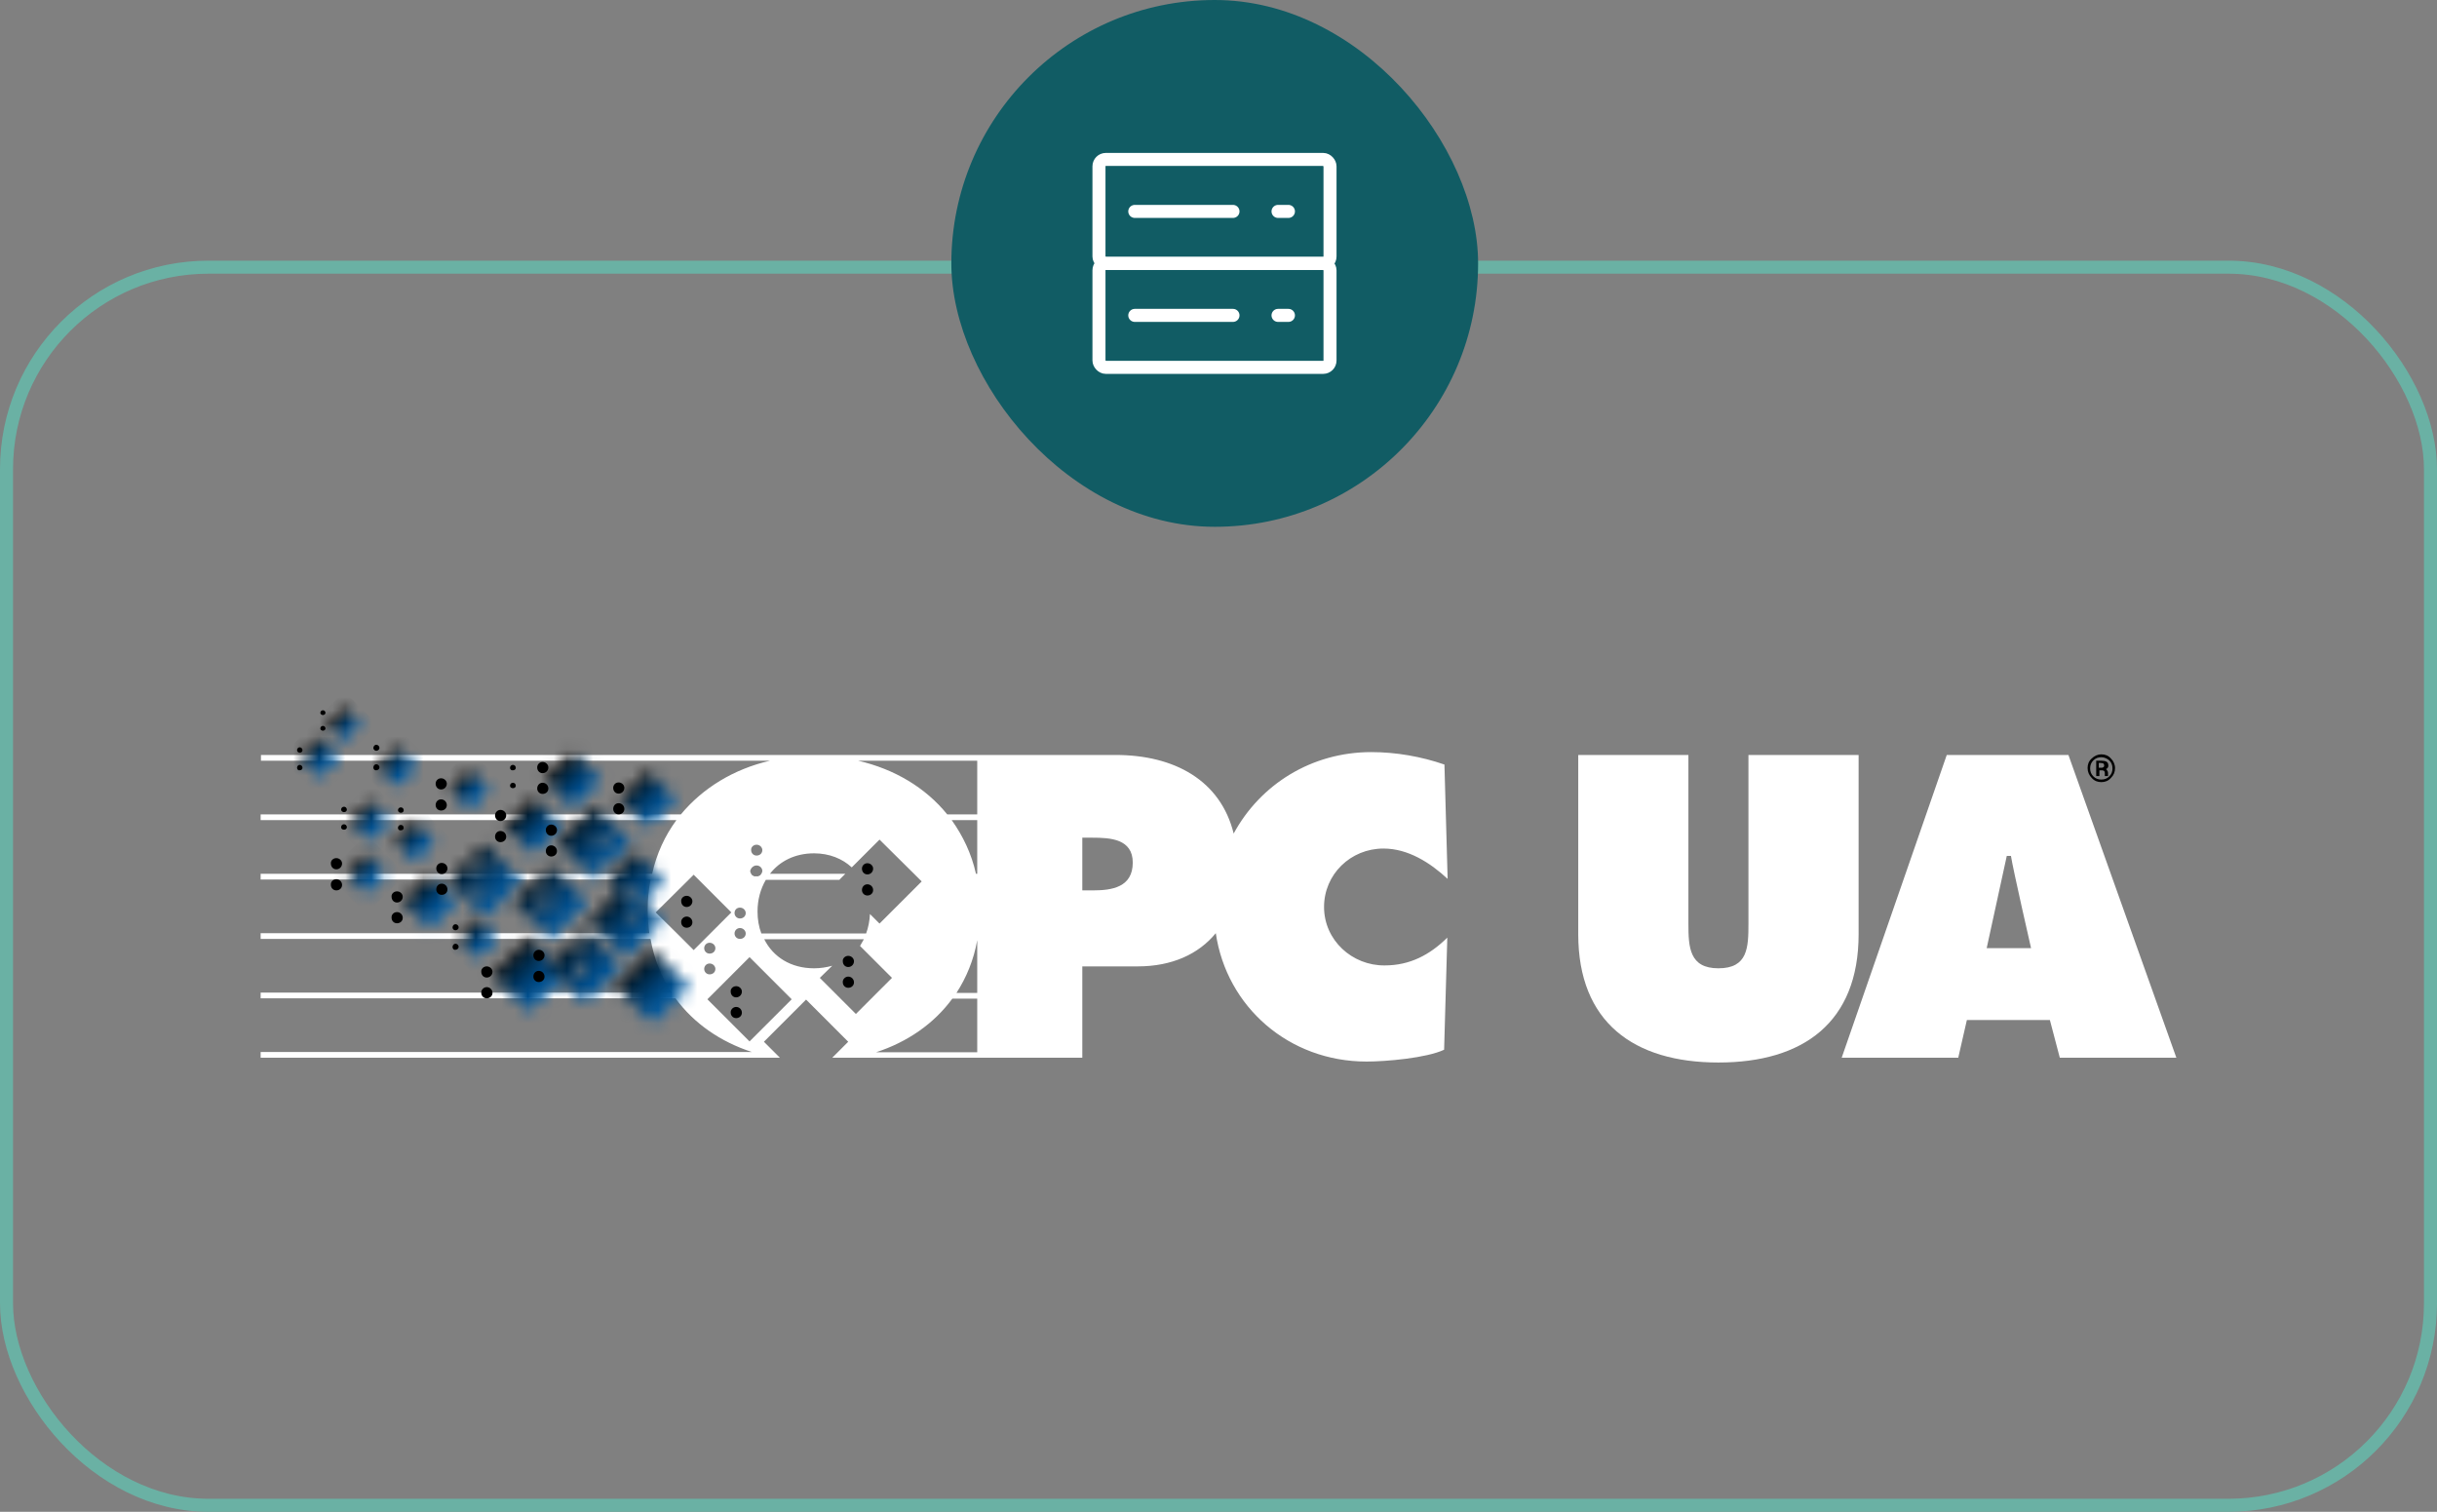 <?xml version="1.0" encoding="utf-8"?>
<svg xmlns="http://www.w3.org/2000/svg" width="187" height="116" viewBox="0 0 187 116" fill="none">
<rect x="0" y="0" width="187" height="116" fill="#808080" stroke="none"/>
<rect x="0.5" y="20.5" width="186" height="95" rx="15.5" stroke="#6AB1A4"/>
<rect x="73" width="40.421" height="40.421" rx="20.21" fill="#115C64"/>
<rect x="84.328" y="12.233" width="17.729" height="7.978" rx="0.526" stroke="white" stroke-linejoin="round"/>
<path d="M87.076 16.221H94.611" stroke="white" stroke-linecap="round" stroke-linejoin="round"/>
<path d="M98.068 16.221H98.866" stroke="white" stroke-linecap="round" stroke-linejoin="round"/>
<rect x="84.328" y="20.21" width="17.729" height="7.978" rx="0.526" stroke="white" stroke-linejoin="round"/>
<path d="M87.076 24.199H94.611" stroke="white" stroke-linecap="round" stroke-linejoin="round"/>
<path d="M98.068 24.199H98.866" stroke="white" stroke-linecap="round" stroke-linejoin="round"/>
<g clip-path="url(#clip0_3224_28213)">
<path d="M83.882 68.318H83.049V64.275H83.833C85.205 64.275 86.921 64.373 86.921 66.186C86.921 68.073 85.328 68.318 83.882 68.318ZM74.987 62.486H72.684C71.017 60.428 68.616 59.006 65.847 58.369H74.987V62.486ZM74.987 67.044H74.889C74.546 65.5 73.885 64.128 73.027 62.927H74.987V67.044ZM74.987 76.184H73.394C74.154 75.007 74.718 73.66 74.987 72.14V76.184ZM74.987 80.741H67.219C69.621 79.957 71.655 78.561 73.076 76.625H74.987V80.741ZM66.852 76.625L65.676 77.801L64.499 76.625L64.058 76.184L62.907 75.032L63.862 74.101C63.421 74.223 62.956 74.297 62.466 74.297C60.701 74.297 59.329 73.439 58.643 72.067H66.288C66.19 72.238 66.092 72.41 65.994 72.582L68.445 75.032L67.072 76.404L66.852 76.625ZM57.516 79.908L54.281 76.674L54.33 76.625L54.771 76.184L57.516 73.439L60.75 76.674L57.516 79.908ZM54.036 74.346C54.036 74.125 54.208 73.929 54.453 73.929C54.698 73.929 54.894 74.125 54.894 74.346C54.894 74.591 54.698 74.762 54.453 74.762C54.208 74.762 54.036 74.566 54.036 74.346ZM54.894 72.753C54.894 72.998 54.698 73.17 54.453 73.17C54.208 73.17 54.036 72.974 54.036 72.753C54.036 72.532 54.208 72.337 54.453 72.337C54.698 72.337 54.894 72.532 54.894 72.753ZM52.394 72.067L51.953 71.626L50.312 70.009L52.836 67.509L53.228 67.117L53.62 67.509L56.119 70.009L54.502 71.626L54.061 72.067L53.228 72.9L52.394 72.067ZM56.781 71.209C57.026 71.209 57.222 71.405 57.222 71.626C57.222 71.871 57.026 72.042 56.781 72.042C56.536 72.042 56.364 71.846 56.364 71.626C56.364 71.405 56.536 71.209 56.781 71.209ZM56.781 69.641C57.026 69.641 57.222 69.837 57.222 70.058C57.222 70.303 57.026 70.474 56.781 70.474C56.536 70.474 56.364 70.278 56.364 70.058C56.364 69.812 56.536 69.641 56.781 69.641ZM58.055 66.406C58.3 66.406 58.496 66.603 58.496 66.823C58.496 66.897 58.471 66.97 58.422 67.044C58.398 67.093 58.349 67.117 58.324 67.166C58.3 67.166 58.3 67.191 58.275 67.191C58.251 67.191 58.251 67.215 58.226 67.215C58.202 67.215 58.202 67.215 58.177 67.24C58.177 67.24 58.177 67.24 58.153 67.24C58.128 67.24 58.128 67.24 58.104 67.24C58.104 67.24 58.104 67.24 58.079 67.24C58.055 67.24 58.055 67.24 58.03 67.24C58.006 67.24 58.006 67.24 57.981 67.24C57.981 67.24 57.981 67.24 57.957 67.24C57.932 67.24 57.932 67.24 57.908 67.24C57.908 67.24 57.908 67.24 57.883 67.24C57.859 67.24 57.859 67.24 57.834 67.215C57.81 67.215 57.81 67.191 57.785 67.191C57.761 67.191 57.761 67.166 57.736 67.166C57.687 67.142 57.663 67.093 57.638 67.044C57.589 66.97 57.565 66.897 57.565 66.823C57.614 66.603 57.81 66.406 58.055 66.406ZM58.055 64.814C58.3 64.814 58.496 65.01 58.496 65.23C58.496 65.475 58.3 65.647 58.055 65.647C57.81 65.647 57.638 65.451 57.638 65.23C57.614 65.01 57.81 64.814 58.055 64.814ZM64.426 67.485L64.867 67.044H59.084C59.819 66.088 60.995 65.475 62.466 65.475C63.642 65.475 64.647 65.892 65.357 66.553L67.489 64.422L70.135 67.044L70.576 67.485L70.724 67.632L67.489 70.866L66.754 70.131C66.729 70.67 66.631 71.16 66.46 71.626H58.422C58.226 71.111 58.128 70.548 58.128 69.935C58.128 69.053 58.349 68.22 58.766 67.509H64.426V67.485ZM101.599 69.592C101.599 67.093 103.632 65.108 106.156 65.108C108.043 65.108 109.734 66.186 111.082 67.436L110.837 58.663C109.072 58.051 107.112 57.708 105.225 57.708C100.618 57.708 96.698 60.207 94.664 63.956C93.659 59.888 90.131 57.928 85.597 57.928H20.024V58.369H59.084C56.315 59.006 53.938 60.452 52.247 62.486H20V62.927H51.904C51.022 64.128 50.385 65.5 50.042 67.044H20V67.485H49.919C49.773 68.22 49.699 68.979 49.699 69.788C49.699 70.425 49.748 71.013 49.822 71.601H20V72.042H49.919C50.189 73.586 50.753 74.958 51.537 76.159H20V76.6H51.831C53.252 78.536 55.286 79.933 57.687 80.717H20V81.158H59.844L58.618 79.933L61.853 76.698L65.088 79.933L63.862 81.158H65.504H83.049V74.15H87.313C89.91 74.15 91.969 73.219 93.292 71.601C94.125 77.262 98.903 81.452 104.858 81.452C106.352 81.452 109.464 81.182 110.812 80.545L111.057 71.944C109.709 73.268 108.19 74.076 106.254 74.076C103.755 74.101 101.599 72.14 101.599 69.592Z" fill="white"/>
<mask id="mask0_3224_28213" style="mask-type:luminance" maskUnits="userSpaceOnUse" x="23" y="56" width="4" height="4">
<path d="M24.532 56.613L23.008 58.138L24.534 59.662L26.058 58.137L24.532 56.613Z" fill="white"/>
</mask>
<g mask="url(#mask0_3224_28213)">
<path d="M24.509 55.086L27.572 58.149L24.509 61.188L21.47 58.149L24.509 55.086Z" fill="url(#paint0_linear_3224_28213)"/>
</g>
<mask id="mask1_3224_28213" style="mask-type:luminance" maskUnits="userSpaceOnUse" x="28" y="57" width="5" height="4">
<path d="M30.482 57.32L28.956 58.845L30.481 60.37L32.006 58.846L30.482 57.32Z" fill="white"/>
</mask>
<g mask="url(#mask1_3224_28213)">
<path d="M30.488 55.796L33.526 58.835L30.488 61.873L27.449 58.835L30.488 55.796Z" fill="url(#paint1_linear_3224_28213)"/>
</g>
<mask id="mask2_3224_28213" style="mask-type:luminance" maskUnits="userSpaceOnUse" x="26" y="61" width="4" height="4">
<path d="M28.387 61.48L26.861 63.004L28.386 64.529L29.911 63.005L28.387 61.48Z" fill="white"/>
</mask>
<g mask="url(#mask2_3224_28213)">
<path d="M28.381 59.938L31.419 63.001L28.381 66.039L25.342 63.001L28.381 59.938Z" fill="url(#paint2_linear_3224_28213)"/>
</g>
<mask id="mask3_3224_28213" style="mask-type:luminance" maskUnits="userSpaceOnUse" x="35" y="70" width="4" height="4">
<path d="M36.69 70.513L35.165 72.037L36.69 73.562L38.215 72.037L36.69 70.513Z" fill="white"/>
</mask>
<g mask="url(#mask3_3224_28213)">
<path d="M36.687 69.004L39.725 72.043L36.687 75.081L33.648 72.043L36.687 69.004Z" fill="url(#paint3_linear_3224_28213)"/>
</g>
<mask id="mask4_3224_28213" style="mask-type:luminance" maskUnits="userSpaceOnUse" x="26" y="65" width="4" height="4">
<path d="M28.108 65.539L26.583 67.064L28.108 68.589L29.633 67.064L28.108 65.539Z" fill="white"/>
</mask>
<g mask="url(#mask4_3224_28213)">
<path d="M28.11 64.03L31.149 67.069L28.11 70.107L25.072 67.069L28.11 64.03Z" fill="url(#paint4_linear_3224_28213)"/>
</g>
<mask id="mask5_3224_28213" style="mask-type:luminance" maskUnits="userSpaceOnUse" x="30" y="63" width="4" height="4">
<path d="M31.84 63.087L30.315 64.612L31.84 66.136L33.365 64.612L31.84 63.087Z" fill="white"/>
</mask>
<g mask="url(#mask5_3224_28213)">
<path d="M31.836 61.555L34.874 64.618L31.836 67.656L28.797 64.618L31.836 61.555Z" fill="url(#paint5_linear_3224_28213)"/>
</g>
<mask id="mask6_3224_28213" style="mask-type:luminance" maskUnits="userSpaceOnUse" x="34" y="59" width="4" height="4">
<path d="M36.047 59.076L34.523 60.602L36.048 62.126L37.572 60.6L36.047 59.076Z" fill="white"/>
</mask>
<g mask="url(#mask6_3224_28213)">
<path d="M36.05 57.561L39.089 60.599L36.05 63.638L33.012 60.599L36.05 57.561Z" fill="url(#paint6_linear_3224_28213)"/>
</g>
<mask id="mask7_3224_28213" style="mask-type:luminance" maskUnits="userSpaceOnUse" x="37" y="72" width="7" height="6">
<path d="M40.577 72.002L37.753 74.827L40.578 77.651L43.402 74.826L40.577 72.002Z" fill="white"/>
</mask>
<g mask="url(#mask7_3224_28213)">
<path d="M40.584 69.176L46.22 74.812L40.584 80.448L34.948 74.812L40.584 69.176Z" fill="url(#paint7_linear_3224_28213)"/>
</g>
<mask id="mask8_3224_28213" style="mask-type:luminance" maskUnits="userSpaceOnUse" x="30" y="67" width="6" height="5">
<path d="M32.984 67.126L30.922 69.188L32.983 71.25L35.046 69.189L32.984 67.126Z" fill="white"/>
</mask>
<g mask="url(#mask8_3224_28213)">
<path d="M32.987 65.059L37.104 69.175L32.987 73.292L28.871 69.175L32.987 65.059Z" fill="url(#paint8_linear_3224_28213)"/>
</g>
<mask id="mask9_3224_28213" style="mask-type:luminance" maskUnits="userSpaceOnUse" x="41" y="57" width="6" height="6">
<path d="M43.955 57.683L41.789 59.849L43.955 62.014L46.121 59.849L43.955 57.683Z" fill="white"/>
</mask>
<g mask="url(#mask9_3224_28213)">
<path d="M43.94 55.501L48.302 59.839L43.94 64.176L39.603 59.839L43.94 55.501Z" fill="url(#paint9_linear_3224_28213)"/>
</g>
<mask id="mask10_3224_28213" style="mask-type:luminance" maskUnits="userSpaceOnUse" x="38" y="61" width="6" height="5">
<path d="M40.911 61.204L38.746 63.37L40.912 65.536L43.077 63.369L40.911 61.204Z" fill="white"/>
</mask>
<g mask="url(#mask10_3224_28213)">
<path d="M40.927 59.031L45.264 63.368L40.927 67.705L36.589 63.368L40.927 59.031Z" fill="url(#paint10_linear_3224_28213)"/>
</g>
<mask id="mask11_3224_28213" style="mask-type:luminance" maskUnits="userSpaceOnUse" x="47" y="59" width="5" height="5">
<path d="M47.542 61.334L49.723 63.49L51.88 61.334L49.723 59.153L47.542 61.334Z" fill="white"/>
</mask>
<g mask="url(#mask11_3224_28213)">
<path d="M49.724 56.972L54.061 61.334L49.724 65.671L45.386 61.334L49.724 56.972Z" fill="url(#paint11_linear_3224_28213)"/>
</g>
<mask id="mask12_3224_28213" style="mask-type:luminance" maskUnits="userSpaceOnUse" x="25" y="54" width="3" height="3">
<path d="M26.414 54.314L25.132 55.596L26.414 56.879L27.696 55.596L26.414 54.314Z" fill="white"/>
</mask>
<g mask="url(#mask12_3224_28213)">
<path d="M26.42 53.052L28.968 55.6L26.42 58.149L23.872 55.6L26.42 53.052Z" fill="url(#paint12_linear_3224_28213)"/>
</g>
<path d="M25.807 65.843C26.052 65.843 26.248 66.039 26.248 66.26C26.248 66.505 26.052 66.701 25.807 66.701C25.562 66.701 25.391 66.505 25.391 66.26C25.366 66.039 25.562 65.843 25.807 65.843ZM25.807 67.46C26.052 67.46 26.248 67.656 26.248 67.901C26.248 68.146 26.052 68.318 25.807 68.318C25.562 68.318 25.391 68.122 25.391 67.901C25.366 67.656 25.562 67.46 25.807 67.46Z" fill="black"/>
<path d="M30.463 68.392C30.708 68.392 30.904 68.588 30.904 68.808C30.904 69.053 30.708 69.249 30.463 69.249C30.218 69.249 30.047 69.053 30.047 68.808C30.022 68.588 30.218 68.392 30.463 68.392ZM30.463 69.984C30.708 69.984 30.904 70.18 30.904 70.425C30.904 70.671 30.708 70.842 30.463 70.842C30.218 70.842 30.047 70.646 30.047 70.425C30.022 70.18 30.218 69.984 30.463 69.984Z" fill="black"/>
<path d="M38.402 62.143C38.648 62.143 38.843 62.339 38.843 62.559C38.843 62.804 38.648 63.001 38.402 63.001C38.157 63.001 37.986 62.804 37.986 62.559C37.986 62.363 38.157 62.143 38.402 62.143ZM38.402 63.76C38.648 63.76 38.843 63.956 38.843 64.201C38.843 64.446 38.648 64.618 38.402 64.618C38.157 64.618 37.986 64.422 37.986 64.201C37.986 63.956 38.157 63.76 38.402 63.76Z" fill="black"/>
<path d="M47.469 60.036C47.714 60.036 47.91 60.232 47.91 60.452C47.91 60.697 47.714 60.893 47.469 60.893C47.224 60.893 47.053 60.697 47.053 60.452C47.053 60.232 47.224 60.036 47.469 60.036ZM47.469 61.629C47.714 61.629 47.91 61.825 47.91 62.07C47.91 62.315 47.714 62.486 47.469 62.486C47.224 62.486 47.053 62.29 47.053 62.07C47.053 61.825 47.224 61.629 47.469 61.629Z" fill="black"/>
<path d="M42.299 63.27C42.544 63.27 42.74 63.466 42.74 63.687C42.74 63.931 42.544 64.127 42.299 64.127C42.054 64.127 41.882 63.931 41.882 63.687C41.882 63.466 42.054 63.27 42.299 63.27ZM42.299 64.863C42.544 64.863 42.74 65.059 42.74 65.304C42.74 65.549 42.544 65.72 42.299 65.72C42.054 65.72 41.882 65.524 41.882 65.304C41.882 65.059 42.054 64.863 42.299 64.863Z" fill="black"/>
<path d="M33.894 66.211C34.139 66.211 34.335 66.407 34.335 66.627C34.335 66.872 34.139 67.068 33.894 67.068C33.649 67.068 33.477 66.872 33.477 66.627C33.477 66.407 33.649 66.211 33.894 66.211ZM33.894 67.803C34.139 67.803 34.335 67.999 34.335 68.245C34.335 68.49 34.139 68.661 33.894 68.661C33.649 68.661 33.477 68.465 33.477 68.245C33.477 67.999 33.649 67.803 33.894 67.803Z" fill="black"/>
<mask id="mask13_3224_28213" style="mask-type:luminance" maskUnits="userSpaceOnUse" x="34" y="64" width="7" height="7">
<path d="M36.418 68.244C36.418 68.024 36.589 67.803 36.834 67.803C37.079 67.803 37.275 67.999 37.275 68.244C37.275 68.489 37.079 68.661 36.834 68.661C36.589 68.661 36.418 68.465 36.418 68.244ZM36.418 66.627C36.418 66.406 36.589 66.21 36.834 66.21C37.079 66.21 37.275 66.406 37.275 66.627C37.275 66.872 37.079 67.068 36.834 67.068C36.589 67.068 36.418 66.872 36.418 66.627ZM34.384 67.583L37.202 70.401L40.02 67.583L37.202 64.765L34.384 67.583Z" fill="white"/>
</mask>
<g mask="url(#mask13_3224_28213)">
<path d="M37.202 61.947L42.838 67.583L37.202 73.219L31.566 67.583L37.202 61.947Z" fill="url(#paint13_linear_3224_28213)"/>
</g>
<mask id="mask14_3224_28213" style="mask-type:luminance" maskUnits="userSpaceOnUse" x="39" y="66" width="7" height="7">
<path d="M41.465 69.764C41.465 69.543 41.637 69.323 41.882 69.323C42.127 69.323 42.323 69.519 42.323 69.764C42.323 70.009 42.127 70.18 41.882 70.18C41.661 70.18 41.465 69.984 41.465 69.764ZM41.465 68.147C41.465 67.926 41.637 67.73 41.882 67.73C42.127 67.73 42.323 67.926 42.323 68.147C42.323 68.392 42.127 68.588 41.882 68.588C41.661 68.588 41.465 68.392 41.465 68.147ZM39.456 69.225L42.274 72.043L45.092 69.225L42.274 66.407L39.456 69.225Z" fill="white"/>
</mask>
<g mask="url(#mask14_3224_28213)">
<path d="M42.274 63.589L47.91 69.249L42.274 74.885L36.638 69.249L42.274 63.589Z" fill="url(#paint14_linear_3224_28213)"/>
</g>
<mask id="mask15_3224_28213" style="mask-type:luminance" maskUnits="userSpaceOnUse" x="42" y="61" width="7" height="7">
<path d="M45.681 66.211C45.681 65.99 45.852 65.769 46.097 65.769C46.342 65.769 46.538 65.966 46.538 66.211C46.538 66.456 46.342 66.627 46.097 66.627C45.852 66.627 45.681 66.456 45.681 66.211ZM45.681 64.618C45.681 64.397 45.852 64.201 46.097 64.201C46.342 64.201 46.538 64.397 46.538 64.618C46.538 64.863 46.342 65.059 46.097 65.059C45.852 65.034 45.681 64.838 45.681 64.618ZM42.813 64.691L45.631 67.509L48.449 64.691L45.631 61.849L42.813 64.691Z" fill="white"/>
</mask>
<g mask="url(#mask15_3224_28213)">
<path d="M45.632 59.032L51.292 64.692L45.632 70.328L39.996 64.692L45.632 59.032Z" fill="url(#paint15_linear_3224_28213)"/>
</g>
<path d="M52.689 68.735C52.934 68.735 53.13 68.931 53.13 69.151C53.13 69.396 52.934 69.592 52.689 69.592C52.444 69.592 52.272 69.396 52.272 69.151C52.248 68.931 52.444 68.735 52.689 68.735ZM52.689 70.327C52.934 70.327 53.13 70.523 53.13 70.769C53.13 71.013 52.934 71.185 52.689 71.185C52.444 71.185 52.272 70.989 52.272 70.769C52.248 70.548 52.444 70.327 52.689 70.327Z" fill="black"/>
<path d="M56.487 75.669C56.732 75.669 56.928 75.865 56.928 76.086C56.928 76.331 56.732 76.527 56.487 76.527C56.242 76.527 56.07 76.331 56.07 76.086C56.046 75.865 56.242 75.669 56.487 75.669ZM56.487 77.262C56.732 77.262 56.928 77.458 56.928 77.703C56.928 77.948 56.732 78.12 56.487 78.12C56.242 78.12 56.07 77.924 56.07 77.703C56.046 77.483 56.242 77.262 56.487 77.262Z" fill="black"/>
<path d="M65.088 73.342C65.333 73.342 65.529 73.538 65.529 73.758C65.529 74.003 65.333 74.199 65.088 74.199C64.843 74.199 64.671 74.003 64.671 73.758C64.647 73.538 64.843 73.342 65.088 73.342ZM65.088 74.934C65.333 74.934 65.529 75.13 65.529 75.376C65.529 75.621 65.333 75.792 65.088 75.792C64.843 75.792 64.671 75.596 64.671 75.376C64.647 75.155 64.843 74.934 65.088 74.934Z" fill="black"/>
<path d="M33.845 59.717C34.09 59.717 34.286 59.913 34.286 60.133C34.286 60.379 34.09 60.575 33.845 60.575C33.6 60.575 33.428 60.379 33.428 60.133C33.428 59.913 33.6 59.717 33.845 59.717ZM33.845 61.334C34.09 61.334 34.286 61.53 34.286 61.775C34.286 62.02 34.09 62.192 33.845 62.192C33.6 62.192 33.428 61.996 33.428 61.775C33.428 61.53 33.6 61.334 33.845 61.334Z" fill="black"/>
<path d="M41.343 72.876C41.588 72.876 41.784 73.072 41.784 73.293C41.784 73.538 41.588 73.734 41.343 73.734C41.098 73.734 40.926 73.538 40.926 73.293C40.926 73.097 41.098 72.876 41.343 72.876ZM41.343 74.493C41.588 74.493 41.784 74.689 41.784 74.934C41.784 75.179 41.588 75.351 41.343 75.351C41.098 75.351 40.926 75.155 40.926 74.934C40.926 74.689 41.098 74.493 41.343 74.493Z" fill="black"/>
<mask id="mask16_3224_28213" style="mask-type:luminance" maskUnits="userSpaceOnUse" x="42" y="71" width="6" height="6">
<path d="M44.21 74.469C44.21 74.248 44.382 74.028 44.627 74.028C44.872 74.028 45.068 74.224 45.068 74.469C45.068 74.714 44.872 74.885 44.627 74.885C44.382 74.885 44.21 74.689 44.21 74.469ZM44.21 72.851C44.21 72.631 44.382 72.435 44.627 72.435C44.872 72.435 45.068 72.631 45.068 72.851C45.068 73.096 44.872 73.292 44.627 73.292C44.382 73.292 44.21 73.096 44.21 72.851ZM42.054 74.174L44.872 76.993L47.69 74.174L44.872 71.357L42.054 74.174Z" fill="white"/>
</mask>
<g mask="url(#mask16_3224_28213)">
<path d="M44.872 68.538L50.508 74.174L44.872 79.81L39.236 74.174L44.872 68.538Z" fill="url(#paint16_linear_3224_28213)"/>
</g>
<path d="M39.137 60.28C39.137 60.158 39.235 60.06 39.358 60.06C39.48 60.06 39.578 60.158 39.578 60.28C39.578 60.427 39.456 60.476 39.358 60.476C39.26 60.476 39.137 60.427 39.137 60.28ZM39.137 58.908C39.137 58.785 39.235 58.687 39.358 58.687C39.48 58.687 39.578 58.785 39.578 58.908C39.578 59.055 39.456 59.104 39.358 59.104C39.26 59.128 39.137 59.055 39.137 58.908Z" fill="black"/>
<path d="M41.637 58.467C41.882 58.467 42.078 58.663 42.078 58.884C42.078 59.129 41.882 59.325 41.637 59.325C41.392 59.325 41.221 59.129 41.221 58.884C41.221 58.663 41.392 58.467 41.637 58.467ZM41.637 60.06C41.882 60.06 42.078 60.256 42.078 60.501C42.078 60.746 41.882 60.917 41.637 60.917C41.392 60.917 41.221 60.721 41.221 60.501C41.221 60.256 41.392 60.06 41.637 60.06Z" fill="black"/>
<path d="M34.727 72.655C34.727 72.532 34.825 72.41 34.948 72.41C35.07 72.41 35.193 72.508 35.193 72.655C35.193 72.802 35.046 72.875 34.948 72.875C34.85 72.9 34.727 72.826 34.727 72.655ZM34.727 71.16C34.727 71.037 34.825 70.915 34.948 70.915C35.07 70.915 35.193 71.013 35.193 71.16C35.193 71.307 35.046 71.38 34.948 71.38C34.85 71.38 34.727 71.307 34.727 71.16Z" fill="black"/>
<path d="M37.349 74.15C37.594 74.15 37.79 74.346 37.79 74.566C37.79 74.811 37.594 75.007 37.349 75.007C37.104 75.007 36.932 74.811 36.932 74.566C36.908 74.346 37.104 74.15 37.349 74.15ZM37.349 75.742C37.594 75.742 37.79 75.938 37.79 76.183C37.79 76.428 37.594 76.6 37.349 76.6C37.104 76.6 36.932 76.404 36.932 76.183C36.908 75.963 37.104 75.742 37.349 75.742Z" fill="black"/>
<path d="M28.65 58.883C28.65 58.761 28.748 58.638 28.87 58.638C28.993 58.638 29.116 58.736 29.116 58.883C29.116 59.031 28.968 59.104 28.87 59.104C28.797 59.129 28.65 59.055 28.65 58.883ZM28.65 57.389C28.65 57.266 28.748 57.144 28.87 57.144C28.993 57.144 29.116 57.242 29.116 57.389C29.116 57.536 28.968 57.609 28.87 57.609C28.797 57.609 28.65 57.536 28.65 57.389Z" fill="black"/>
<path d="M24.582 55.894C24.582 55.796 24.656 55.698 24.779 55.698C24.901 55.698 24.975 55.796 24.975 55.894C24.975 56.017 24.852 56.066 24.779 56.066C24.705 56.066 24.582 56.017 24.582 55.894ZM24.582 54.694C24.582 54.596 24.656 54.498 24.779 54.498C24.901 54.498 24.975 54.596 24.975 54.694C24.975 54.816 24.852 54.865 24.779 54.865C24.705 54.865 24.582 54.816 24.582 54.694Z" fill="black"/>
<path d="M30.537 63.515C30.537 63.392 30.635 63.294 30.757 63.294C30.88 63.294 30.978 63.392 30.978 63.515C30.978 63.662 30.855 63.711 30.757 63.711C30.659 63.735 30.537 63.662 30.537 63.515ZM30.537 62.167C30.537 62.044 30.635 61.947 30.757 61.947C30.88 61.947 30.978 62.044 30.978 62.167C30.978 62.314 30.855 62.363 30.757 62.363C30.659 62.363 30.537 62.29 30.537 62.167Z" fill="black"/>
<path d="M26.175 63.466C26.175 63.343 26.273 63.245 26.395 63.245C26.518 63.245 26.616 63.343 26.616 63.466C26.616 63.613 26.493 63.662 26.395 63.662C26.297 63.662 26.175 63.613 26.175 63.466ZM26.175 62.118C26.175 61.996 26.273 61.898 26.395 61.898C26.518 61.898 26.616 61.996 26.616 62.118C26.616 62.265 26.493 62.314 26.395 62.314C26.297 62.314 26.175 62.241 26.175 62.118Z" fill="black"/>
<path d="M22.794 58.908C22.794 58.786 22.892 58.688 22.989 58.688C23.112 58.688 23.21 58.786 23.21 58.908C23.21 59.055 23.087 59.104 22.989 59.104C22.916 59.129 22.794 59.055 22.794 58.908ZM22.794 57.56C22.794 57.438 22.892 57.34 22.989 57.34C23.112 57.34 23.21 57.438 23.21 57.56C23.21 57.707 23.087 57.756 22.989 57.756C22.916 57.756 22.794 57.683 22.794 57.56Z" fill="black"/>
<path d="M66.558 66.235C66.803 66.235 66.999 66.431 66.999 66.651C66.999 66.897 66.803 67.093 66.558 67.093C66.313 67.093 66.141 66.897 66.141 66.651C66.141 66.431 66.313 66.235 66.558 66.235ZM66.558 67.852C66.803 67.852 66.999 68.048 66.999 68.293C66.999 68.538 66.803 68.71 66.558 68.71C66.313 68.71 66.141 68.514 66.141 68.293C66.141 68.048 66.313 67.852 66.558 67.852Z" fill="black"/>
<mask id="mask17_3224_28213" style="mask-type:luminance" maskUnits="userSpaceOnUse" x="45" y="67" width="6" height="7">
<path d="M48.18 70.082C48.18 69.862 48.351 69.641 48.596 69.641C48.841 69.641 49.038 69.837 49.038 70.082C49.038 70.327 48.841 70.499 48.596 70.499C48.351 70.499 48.18 70.327 48.18 70.082ZM45.215 70.67L48.033 73.488L50.851 70.67L49.062 68.881L48.18 68.955L48.033 67.828L45.215 70.67Z" fill="white"/>
</mask>
<g mask="url(#mask17_3224_28213)">
<path d="M48.032 65.034L53.668 70.67L48.032 76.306L42.397 70.67L48.032 65.034Z" fill="url(#paint17_linear_3224_28213)"/>
</g>
<mask id="mask18_3224_28213" style="mask-type:luminance" maskUnits="userSpaceOnUse" x="46" y="65" width="5" height="5">
<path d="M48.18 68.489C48.18 68.269 48.351 68.073 48.596 68.073C48.841 68.073 49.037 68.269 49.037 68.489C49.037 68.734 48.841 68.93 48.596 68.93C48.351 68.906 48.18 68.71 48.18 68.489ZM46.611 67.583L48.792 69.764L50.973 67.583L48.792 65.402L46.611 67.583Z" fill="white"/>
</mask>
<g mask="url(#mask18_3224_28213)">
<path d="M48.768 63.246L53.105 67.583L48.768 71.92L44.431 67.583L48.768 63.246Z" fill="url(#paint18_linear_3224_28213)"/>
</g>
<mask id="mask19_3224_28213" style="mask-type:luminance" maskUnits="userSpaceOnUse" x="47" y="72" width="6" height="7">
<path d="M50.075 72.899L47.252 75.724L50.076 78.548L52.9 75.723L50.075 72.899Z" fill="white"/>
</mask>
<g mask="url(#mask19_3224_28213)">
<path d="M50.067 70.082L55.703 75.742L50.067 81.378L44.431 75.742L50.067 70.082Z" fill="url(#paint19_linear_3224_28213)"/>
</g>
<path d="M142.619 57.928V71.675C142.619 78.463 138.355 81.526 131.861 81.526C125.368 81.526 121.104 78.438 121.104 71.675V57.928H129.558V70.867C129.558 72.68 129.631 74.297 131.861 74.297C134.116 74.297 134.165 72.704 134.165 70.867V57.928H142.619Z" fill="white"/>
<path d="M155.851 72.753C155.851 72.753 154.454 66.652 154.307 65.672H153.988L152.445 72.753H155.851ZM150.264 81.158H141.32L149.382 57.928H158.718L167 81.158H158.056L157.296 78.267H150.925L150.264 81.158Z" fill="white"/>
<path d="M161.046 58.909H161.193C161.266 58.909 161.34 58.909 161.364 58.884C161.438 58.86 161.462 58.811 161.462 58.737C161.462 58.664 161.438 58.615 161.413 58.59C161.364 58.566 161.291 58.541 161.193 58.541H161.046V58.909ZM161.756 59.546H161.511V59.521C161.511 59.521 161.511 59.521 161.511 59.497V59.448V59.35C161.511 59.227 161.487 59.154 161.413 59.129C161.364 59.105 161.315 59.105 161.217 59.105H161.095V59.546H160.85V58.37H161.266C161.413 58.37 161.511 58.394 161.585 58.419C161.707 58.468 161.781 58.566 161.781 58.737C161.781 58.86 161.732 58.933 161.658 58.982C161.634 59.007 161.609 59.007 161.585 59.007C161.634 59.031 161.658 59.056 161.683 59.105C161.732 59.178 161.756 59.227 161.756 59.301V59.374C161.756 59.399 161.756 59.423 161.756 59.448C161.756 59.497 161.756 59.497 161.756 59.497V59.546ZM161.242 58.1C160.997 58.1 160.801 58.174 160.629 58.345C160.458 58.517 160.384 58.713 160.384 58.958C160.384 59.203 160.458 59.399 160.629 59.57C160.801 59.742 160.997 59.815 161.242 59.815C161.487 59.815 161.683 59.742 161.854 59.57C162.026 59.399 162.099 59.203 162.099 58.958C162.099 58.713 162.026 58.517 161.854 58.345C161.683 58.198 161.462 58.1 161.242 58.1ZM161.242 60.011C160.948 60.011 160.703 59.913 160.507 59.693C160.311 59.497 160.188 59.227 160.188 58.933C160.188 58.639 160.286 58.394 160.507 58.198C160.703 58.002 160.972 57.88 161.242 57.88C161.536 57.88 161.781 57.977 161.977 58.198C162.173 58.394 162.295 58.664 162.295 58.933C162.295 59.227 162.197 59.472 161.977 59.693C161.781 59.913 161.536 60.011 161.242 60.011Z" fill="black"/>
</g>
<defs>
<linearGradient id="paint0_linear_3224_28213" x1="23.51" y1="57.132" x2="25.369" y2="58.991" gradientUnits="userSpaceOnUse">
<stop/>
<stop offset="0.038" stop-color="#000509"/>
<stop offset="0.283" stop-color="#002541"/>
<stop offset="0.511" stop-color="#003D6E"/>
<stop offset="0.713" stop-color="#004F8E"/>
<stop offset="0.883" stop-color="#005AA1"/>
<stop offset="1" stop-color="#005EA8"/>
</linearGradient>
<linearGradient id="paint1_linear_3224_28213" x1="29.487" y1="57.834" x2="31.346" y2="59.693" gradientUnits="userSpaceOnUse">
<stop/>
<stop offset="0.038" stop-color="#000509"/>
<stop offset="0.283" stop-color="#002541"/>
<stop offset="0.511" stop-color="#003D6E"/>
<stop offset="0.713" stop-color="#004F8E"/>
<stop offset="0.883" stop-color="#005AA1"/>
<stop offset="1" stop-color="#005EA8"/>
</linearGradient>
<linearGradient id="paint2_linear_3224_28213" x1="27.377" y1="61.983" x2="29.236" y2="63.842" gradientUnits="userSpaceOnUse">
<stop/>
<stop offset="0.038" stop-color="#000509"/>
<stop offset="0.283" stop-color="#002541"/>
<stop offset="0.511" stop-color="#003D6E"/>
<stop offset="0.713" stop-color="#004F8E"/>
<stop offset="0.883" stop-color="#005AA1"/>
<stop offset="1" stop-color="#005EA8"/>
</linearGradient>
<linearGradient id="paint3_linear_3224_28213" x1="35.674" y1="71.027" x2="37.533" y2="72.887" gradientUnits="userSpaceOnUse">
<stop/>
<stop offset="0.038" stop-color="#000509"/>
<stop offset="0.283" stop-color="#002541"/>
<stop offset="0.511" stop-color="#003D6E"/>
<stop offset="0.713" stop-color="#004F8E"/>
<stop offset="0.883" stop-color="#005AA1"/>
<stop offset="1" stop-color="#005EA8"/>
</linearGradient>
<linearGradient id="paint4_linear_3224_28213" x1="27.094" y1="66.062" x2="28.954" y2="67.921" gradientUnits="userSpaceOnUse">
<stop/>
<stop offset="0.038" stop-color="#000509"/>
<stop offset="0.283" stop-color="#002541"/>
<stop offset="0.511" stop-color="#003D6E"/>
<stop offset="0.713" stop-color="#004F8E"/>
<stop offset="0.883" stop-color="#005AA1"/>
<stop offset="1" stop-color="#005EA8"/>
</linearGradient>
<linearGradient id="paint5_linear_3224_28213" x1="30.822" y1="63.6" x2="32.681" y2="65.46" gradientUnits="userSpaceOnUse">
<stop/>
<stop offset="0.038" stop-color="#000509"/>
<stop offset="0.283" stop-color="#002541"/>
<stop offset="0.511" stop-color="#003D6E"/>
<stop offset="0.713" stop-color="#004F8E"/>
<stop offset="0.883" stop-color="#005AA1"/>
<stop offset="1" stop-color="#005EA8"/>
</linearGradient>
<linearGradient id="paint6_linear_3224_28213" x1="35.041" y1="59.592" x2="36.901" y2="61.452" gradientUnits="userSpaceOnUse">
<stop/>
<stop offset="0.038" stop-color="#000509"/>
<stop offset="0.283" stop-color="#002541"/>
<stop offset="0.511" stop-color="#003D6E"/>
<stop offset="0.713" stop-color="#004F8E"/>
<stop offset="0.883" stop-color="#005AA1"/>
<stop offset="1" stop-color="#005EA8"/>
</linearGradient>
<linearGradient id="paint7_linear_3224_28213" x1="38.924" y1="73.157" x2="42.37" y2="76.603" gradientUnits="userSpaceOnUse">
<stop/>
<stop offset="0.038" stop-color="#000509"/>
<stop offset="0.283" stop-color="#002541"/>
<stop offset="0.511" stop-color="#003D6E"/>
<stop offset="0.713" stop-color="#004F8E"/>
<stop offset="0.883" stop-color="#005AA1"/>
<stop offset="1" stop-color="#005EA8"/>
</linearGradient>
<linearGradient id="paint8_linear_3224_28213" x1="31.666" y1="67.849" x2="34.181" y2="70.364" gradientUnits="userSpaceOnUse">
<stop/>
<stop offset="0.038" stop-color="#000509"/>
<stop offset="0.283" stop-color="#002541"/>
<stop offset="0.511" stop-color="#003D6E"/>
<stop offset="0.713" stop-color="#004F8E"/>
<stop offset="0.883" stop-color="#005AA1"/>
<stop offset="1" stop-color="#005EA8"/>
</linearGradient>
<linearGradient id="paint9_linear_3224_28213" x1="42.723" y1="58.632" x2="45.376" y2="61.285" gradientUnits="userSpaceOnUse">
<stop/>
<stop offset="0.038" stop-color="#000509"/>
<stop offset="0.283" stop-color="#002541"/>
<stop offset="0.511" stop-color="#003D6E"/>
<stop offset="0.713" stop-color="#004F8E"/>
<stop offset="0.883" stop-color="#005AA1"/>
<stop offset="1" stop-color="#005EA8"/>
</linearGradient>
<linearGradient id="paint10_linear_3224_28213" x1="39.705" y1="62.144" x2="42.359" y2="64.797" gradientUnits="userSpaceOnUse">
<stop/>
<stop offset="0.038" stop-color="#000509"/>
<stop offset="0.283" stop-color="#002541"/>
<stop offset="0.511" stop-color="#003D6E"/>
<stop offset="0.713" stop-color="#004F8E"/>
<stop offset="0.883" stop-color="#005AA1"/>
<stop offset="1" stop-color="#005EA8"/>
</linearGradient>
<linearGradient id="paint11_linear_3224_28213" x1="48.328" y1="59.95" x2="51.096" y2="62.718" gradientUnits="userSpaceOnUse">
<stop/>
<stop offset="0.038" stop-color="#000509"/>
<stop offset="0.283" stop-color="#002541"/>
<stop offset="0.511" stop-color="#003D6E"/>
<stop offset="0.713" stop-color="#004F8E"/>
<stop offset="0.883" stop-color="#005AA1"/>
<stop offset="1" stop-color="#005EA8"/>
</linearGradient>
<linearGradient id="paint12_linear_3224_28213" x1="25.711" y1="54.904" x2="27.27" y2="56.463" gradientUnits="userSpaceOnUse">
<stop/>
<stop offset="0.038" stop-color="#000509"/>
<stop offset="0.283" stop-color="#002541"/>
<stop offset="0.511" stop-color="#003D6E"/>
<stop offset="0.713" stop-color="#004F8E"/>
<stop offset="0.883" stop-color="#005AA1"/>
<stop offset="1" stop-color="#005EA8"/>
</linearGradient>
<linearGradient id="paint13_linear_3224_28213" x1="35.21" y1="65.565" x2="39.224" y2="69.579" gradientUnits="userSpaceOnUse">
<stop/>
<stop offset="0.038" stop-color="#000509"/>
<stop offset="0.283" stop-color="#002541"/>
<stop offset="0.511" stop-color="#003D6E"/>
<stop offset="0.713" stop-color="#004F8E"/>
<stop offset="0.883" stop-color="#005AA1"/>
<stop offset="1" stop-color="#005EA8"/>
</linearGradient>
<linearGradient id="paint14_linear_3224_28213" x1="40.268" y1="67.23" x2="44.282" y2="71.244" gradientUnits="userSpaceOnUse">
<stop/>
<stop offset="0.038" stop-color="#000509"/>
<stop offset="0.283" stop-color="#002541"/>
<stop offset="0.511" stop-color="#003D6E"/>
<stop offset="0.713" stop-color="#004F8E"/>
<stop offset="0.883" stop-color="#005AA1"/>
<stop offset="1" stop-color="#005EA8"/>
</linearGradient>
<linearGradient id="paint15_linear_3224_28213" x1="43.633" y1="62.684" x2="47.647" y2="66.698" gradientUnits="userSpaceOnUse">
<stop/>
<stop offset="0.038" stop-color="#000509"/>
<stop offset="0.283" stop-color="#002541"/>
<stop offset="0.511" stop-color="#003D6E"/>
<stop offset="0.713" stop-color="#004F8E"/>
<stop offset="0.883" stop-color="#005AA1"/>
<stop offset="1" stop-color="#005EA8"/>
</linearGradient>
<linearGradient id="paint16_linear_3224_28213" x1="42.87" y1="72.177" x2="46.883" y2="76.191" gradientUnits="userSpaceOnUse">
<stop/>
<stop offset="0.038" stop-color="#000509"/>
<stop offset="0.283" stop-color="#002541"/>
<stop offset="0.511" stop-color="#003D6E"/>
<stop offset="0.713" stop-color="#004F8E"/>
<stop offset="0.883" stop-color="#005AA1"/>
<stop offset="1" stop-color="#005EA8"/>
</linearGradient>
<linearGradient id="paint17_linear_3224_28213" x1="46.032" y1="68.675" x2="50.045" y2="72.689" gradientUnits="userSpaceOnUse">
<stop/>
<stop offset="0.038" stop-color="#000509"/>
<stop offset="0.283" stop-color="#002541"/>
<stop offset="0.511" stop-color="#003D6E"/>
<stop offset="0.713" stop-color="#004F8E"/>
<stop offset="0.883" stop-color="#005AA1"/>
<stop offset="1" stop-color="#005EA8"/>
</linearGradient>
<linearGradient id="paint18_linear_3224_28213" x1="47.086" y1="65.913" x2="50.451" y2="69.278" gradientUnits="userSpaceOnUse">
<stop/>
<stop offset="0.038" stop-color="#000509"/>
<stop offset="0.283" stop-color="#002541"/>
<stop offset="0.511" stop-color="#003D6E"/>
<stop offset="0.713" stop-color="#004F8E"/>
<stop offset="0.883" stop-color="#005AA1"/>
<stop offset="1" stop-color="#005EA8"/>
</linearGradient>
<linearGradient id="paint19_linear_3224_28213" x1="48.369" y1="74.023" x2="51.785" y2="77.439" gradientUnits="userSpaceOnUse">
<stop/>
<stop offset="0.038" stop-color="#000509"/>
<stop offset="0.283" stop-color="#002541"/>
<stop offset="0.511" stop-color="#003D6E"/>
<stop offset="0.713" stop-color="#004F8E"/>
<stop offset="0.883" stop-color="#005AA1"/>
<stop offset="1" stop-color="#005EA8"/>
</linearGradient>
<clipPath id="clip0_3224_28213">
<rect width="147" height="76" fill="white" transform="translate(20 30)"/>
</clipPath>
</defs>
</svg>